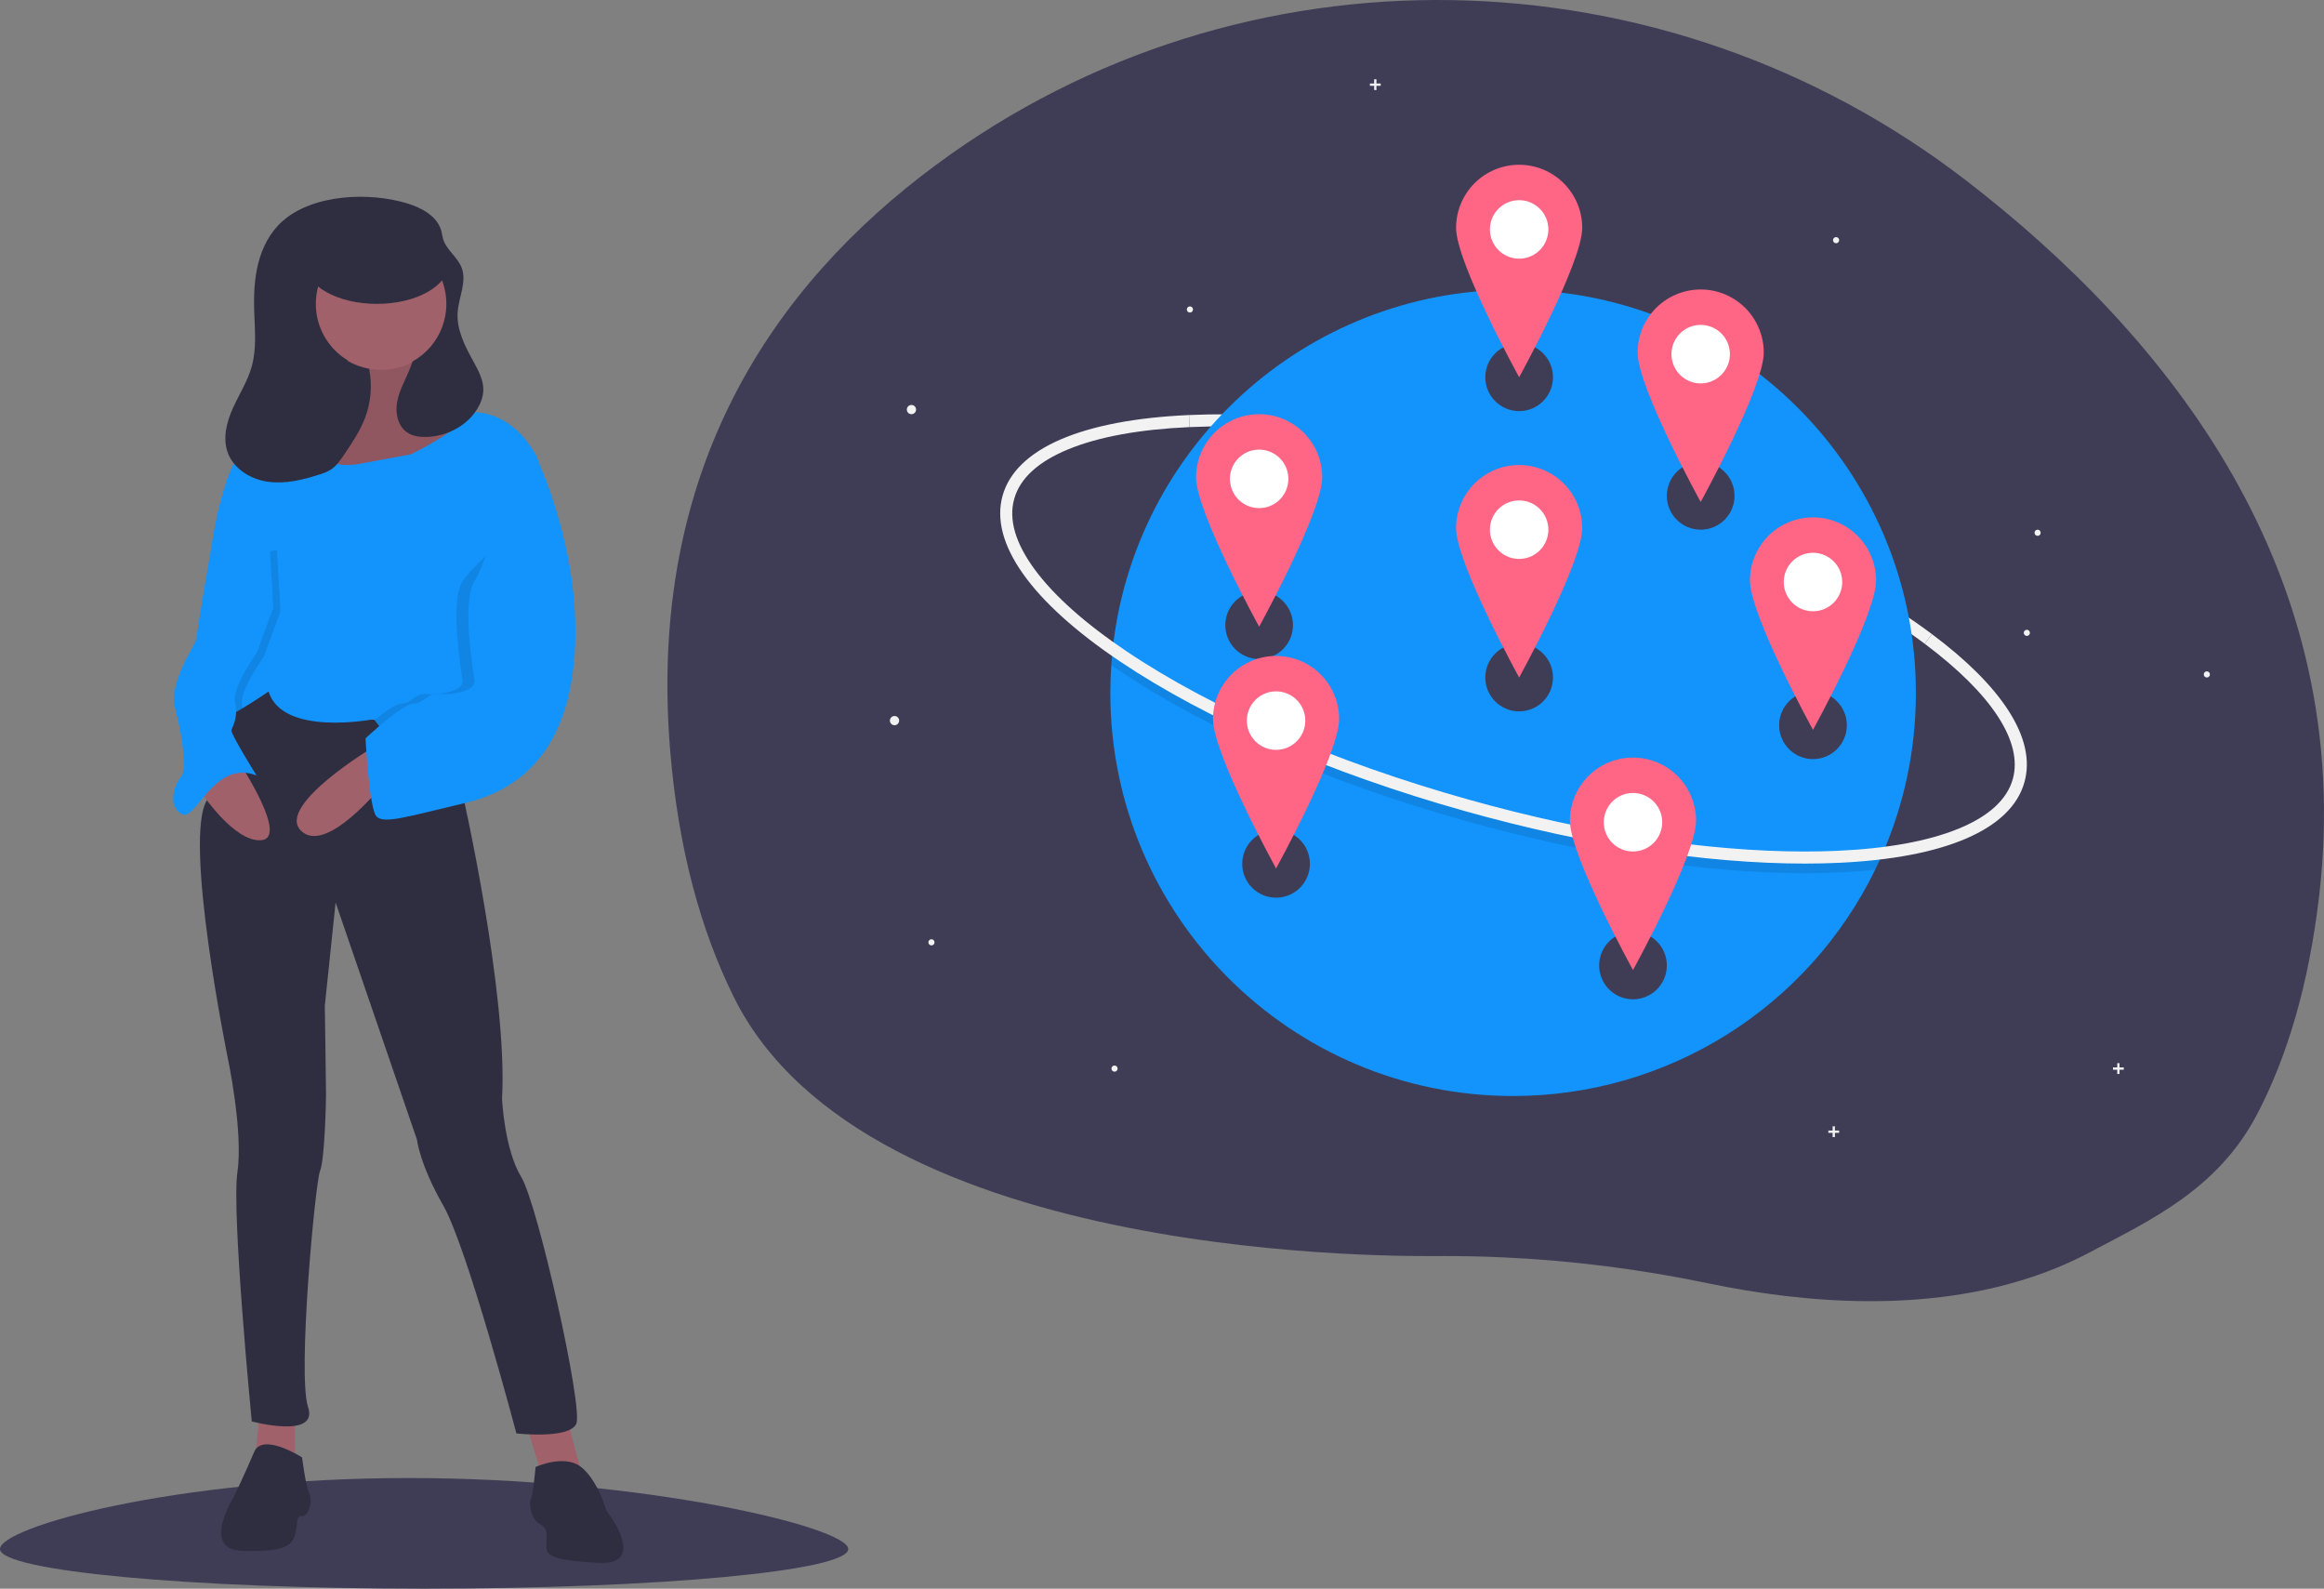 <svg width="913" height="624" viewBox="0 0 913 624" fill="none" xmlns="http://www.w3.org/2000/svg">
<rect x="0" y="0" width="913" height="624" fill="#808080" stroke="none"/>
<g clip-path="url(#clip0)">
<path d="M911.092 351.886C907.014 386.846 898.541 414.916 886.91 437.301C871.434 467.128 844.961 479.146 821.313 491.721C814.48 495.348 807.376 498.439 800.064 500.966C757.032 515.911 708.87 511.946 671.038 504.056C644.503 498.517 617.568 495.109 590.491 493.866C582.768 493.517 575.037 493.344 567.299 493.347C555.367 493.362 340.516 497.443 288.205 391.469C275.29 365.328 266.438 333.395 263.257 294.469C254.258 184.422 303.72 112.147 367.522 64.906C488.215 -24.459 653.65 -20.711 772.563 71.007C851.771 132.101 925.934 224.563 911.092 351.886Z" fill="#3F3D56"/>
<path d="M756.144 252.863C722.662 227.816 670.22 204.128 612.266 187.874C559.499 173.074 508.032 165.929 467.334 167.753L467.122 163.017C508.305 161.172 560.306 168.377 613.545 183.309C672.039 199.715 725.049 223.682 758.981 249.066L756.144 252.863Z" fill="#F2F2F2"/>
<path d="M752.667 272.155C752.697 294.347 748.048 316.295 739.023 336.566C738.27 338.263 737.485 339.944 736.669 341.61C723.662 368.27 703.432 390.738 678.285 406.453C653.137 422.167 624.083 430.497 594.435 430.491C507.047 430.491 436.202 359.6 436.202 272.155C436.202 268.491 436.327 264.855 436.576 261.247C436.695 259.413 436.848 257.589 437.036 255.777C445.227 176.026 512.575 113.82 594.435 113.82C681.823 113.82 752.667 184.711 752.667 272.155Z" fill="#1294FC"/>
<path opacity="0.1" d="M739.024 336.566C738.271 338.263 737.486 339.944 736.67 341.61C732.046 342.112 727.179 342.477 722.069 342.705C717.838 342.894 713.484 342.989 709.036 342.989C670.179 342.989 623.415 335.812 575.642 322.415C522.402 307.482 474.236 286.595 440.012 263.599C438.846 262.816 437.702 262.033 436.577 261.247C436.696 259.413 436.849 257.589 437.037 255.777C438.851 257.071 440.722 258.367 442.651 259.664C476.472 282.386 524.155 303.05 576.921 317.85C624.277 331.133 670.6 338.249 709.012 338.249C713.404 338.249 717.685 338.155 721.855 337.969C727.929 337.694 733.652 337.226 739.024 336.566Z" fill="black"/>
<path d="M709.036 339.198C670.181 339.199 623.414 332.021 575.643 318.622C522.403 303.691 474.235 282.803 440.011 259.807C405.073 236.331 388.69 213.199 393.879 194.672C399.068 176.144 425.08 164.903 467.122 163.017L467.334 167.753C447.701 168.634 431.701 171.554 419.778 176.432C407.884 181.299 400.705 187.866 398.441 195.951C396.176 204.036 398.898 213.38 406.532 223.724C414.183 234.092 426.336 244.908 442.652 255.871C476.469 278.594 524.154 299.258 576.922 314.058C624.279 327.34 670.598 334.457 709.013 334.458C713.402 334.458 717.683 334.365 721.854 334.178C741.487 333.297 757.488 330.378 769.41 325.499C781.304 320.633 788.483 314.066 790.748 305.98C794.814 291.462 782.525 272.598 756.144 252.863L758.981 249.066C772.556 259.222 782.606 269.232 788.849 278.819C795.543 289.097 797.717 298.666 795.309 307.26C790.12 325.787 764.108 337.028 722.066 338.914C717.836 339.104 713.485 339.198 709.036 339.198Z" fill="#F2F2F2"/>
<path d="M598.621 85.264C599.622 85.264 600.434 84.452 600.434 83.45C600.434 82.448 599.622 81.635 598.621 81.635C597.619 81.635 596.808 82.448 596.808 83.45C596.808 84.452 597.619 85.264 598.621 85.264Z" fill="#F2F2F2"/>
<path d="M358.071 162.688C359.072 162.688 359.884 161.876 359.884 160.874C359.884 159.872 359.072 159.06 358.071 159.06C357.07 159.06 356.258 159.872 356.258 160.874C356.258 161.876 357.07 162.688 358.071 162.688Z" fill="#F2F2F2"/>
<path d="M351.423 284.856C352.424 284.856 353.236 284.044 353.236 283.042C353.236 282.04 352.424 281.227 351.423 281.227C350.421 281.227 349.609 282.04 349.609 283.042C349.609 284.044 350.421 284.856 351.423 284.856Z" fill="#F2F2F2"/>
<path d="M721.313 95.545C721.981 95.545 722.522 95.004 722.522 94.336C722.522 93.668 721.981 93.126 721.313 93.126C720.646 93.126 720.104 93.668 720.104 94.336C720.104 95.004 720.646 95.545 721.313 95.545Z" fill="#F2F2F2"/>
<path d="M866.973 266.108C867.641 266.108 868.182 265.566 868.182 264.898C868.182 264.23 867.641 263.688 866.973 263.688C866.306 263.688 865.765 264.23 865.765 264.898C865.765 265.566 866.306 266.108 866.973 266.108Z" fill="#F2F2F2"/>
<path d="M800.49 210.467C801.158 210.467 801.699 209.925 801.699 209.257C801.699 208.589 801.158 208.048 800.49 208.048C799.822 208.048 799.281 208.589 799.281 209.257C799.281 209.925 799.822 210.467 800.49 210.467Z" fill="#F2F2F2"/>
<path d="M467.467 122.761C468.134 122.761 468.675 122.219 468.675 121.551C468.675 120.883 468.134 120.342 467.467 120.342C466.799 120.342 466.258 120.883 466.258 121.551C466.258 122.219 466.799 122.761 467.467 122.761Z" fill="#F2F2F2"/>
<path d="M796.259 249.778C796.926 249.778 797.467 249.237 797.467 248.569C797.467 247.901 796.926 247.359 796.259 247.359C795.591 247.359 795.05 247.901 795.05 248.569C795.05 249.237 795.591 249.778 796.259 249.778Z" fill="#F2F2F2"/>
<path d="M365.929 371.341C366.596 371.341 367.137 370.799 367.137 370.131C367.137 369.463 366.596 368.922 365.929 368.922C365.261 368.922 364.72 369.463 364.72 370.131C364.72 370.799 365.261 371.341 365.929 371.341Z" fill="#F2F2F2"/>
<path d="M437.851 420.934C438.519 420.934 439.06 420.392 439.06 419.724C439.06 419.056 438.519 418.515 437.851 418.515C437.184 418.515 436.643 419.056 436.643 419.724C436.643 420.392 437.184 420.934 437.851 420.934Z" fill="#F2F2F2"/>
<path d="M542.412 32.804H540.744V31.135H539.849V32.804H538.181V33.7H539.849V35.369H540.744V33.7H542.412V32.804Z" fill="#F2F2F2"/>
<path d="M722.523 444.061H720.854V442.392H719.96V444.061H718.292V444.957H719.96V446.626H720.854V444.957H722.523V444.061Z" fill="#F2F2F2"/>
<path d="M834.336 419.265H832.668V417.596H831.772V419.265H830.104V420.161H831.772V421.83H832.668V420.161H834.336V419.265Z" fill="#F2F2F2"/>
<path d="M596.807 161.479C604.151 161.479 610.104 155.522 610.104 148.174C610.104 140.825 604.151 134.868 596.807 134.868C589.464 134.868 583.511 140.825 583.511 148.174C583.511 155.522 589.464 161.479 596.807 161.479Z" fill="#3F3D56"/>
<path d="M494.665 258.85C502.009 258.85 507.962 252.893 507.962 245.545C507.962 238.196 502.009 232.239 494.665 232.239C487.321 232.239 481.368 238.196 481.368 245.545C481.368 252.893 487.321 258.85 494.665 258.85Z" fill="#3F3D56"/>
<path d="M641.533 392.509C648.877 392.509 654.83 386.552 654.83 379.203C654.83 371.855 648.877 365.898 641.533 365.898C634.189 365.898 628.236 371.855 628.236 379.203C628.236 386.552 634.189 392.509 641.533 392.509Z" fill="#3F3D56"/>
<path d="M596.807 279.413C604.151 279.413 610.104 273.456 610.104 266.108C610.104 258.759 604.151 252.802 596.807 252.802C589.464 252.802 583.511 258.759 583.511 266.108C583.511 273.456 589.464 279.413 596.807 279.413Z" fill="#3F3D56"/>
<path d="M501.313 352.592C508.657 352.592 514.61 346.635 514.61 339.287C514.61 331.939 508.657 325.982 501.313 325.982C493.97 325.982 488.017 331.939 488.017 339.287C488.017 346.635 493.97 352.592 501.313 352.592Z" fill="#3F3D56"/>
<path d="M668.127 208.048C675.47 208.048 681.424 202.091 681.424 194.742C681.424 187.394 675.47 181.437 668.127 181.437C660.783 181.437 654.83 187.394 654.83 194.742C654.83 202.091 660.783 208.048 668.127 208.048Z" fill="#3F3D56"/>
<path d="M712.248 298.161C719.591 298.161 725.545 292.204 725.545 284.856C725.545 277.508 719.591 271.551 712.248 271.551C704.904 271.551 698.951 277.508 698.951 284.856C698.951 292.204 704.904 298.161 712.248 298.161Z" fill="#3F3D56"/>
<path d="M596.808 225.587C606.488 225.587 614.335 217.734 614.335 208.048C614.335 198.361 606.488 190.509 596.808 190.509C587.128 190.509 579.28 198.361 579.28 208.048C579.28 217.734 587.128 225.587 596.808 225.587Z" fill="white"/>
<path d="M596.808 182.646C590.236 182.646 583.933 185.259 579.285 189.909C574.638 194.559 572.027 200.866 572.027 207.443C572.027 221.138 596.808 266.107 596.808 266.107C596.808 266.107 621.588 221.138 621.588 207.443C621.588 200.866 618.977 194.559 614.33 189.909C609.683 185.259 603.38 182.646 596.808 182.646V182.646ZM596.808 219.539C594.536 219.539 592.316 218.865 590.428 217.602C588.539 216.339 587.067 214.545 586.198 212.445C585.329 210.345 585.102 208.035 585.545 205.806C585.988 203.577 587.082 201.529 588.688 199.922C590.294 198.315 592.34 197.221 594.567 196.777C596.795 196.334 599.104 196.562 601.202 197.431C603.301 198.301 605.094 199.774 606.356 201.664C607.618 203.553 608.291 205.775 608.291 208.048C608.291 209.557 607.994 211.051 607.417 212.445C606.84 213.839 605.994 215.106 604.928 216.173C603.861 217.24 602.595 218.086 601.202 218.664C599.809 219.241 598.316 219.539 596.808 219.539V219.539Z" fill="#FF6584"/>
<path d="M501.313 300.581C510.993 300.581 518.84 292.728 518.84 283.042C518.84 273.355 510.993 265.503 501.313 265.503C491.632 265.503 483.785 273.355 483.785 283.042C483.785 292.728 491.632 300.581 501.313 300.581Z" fill="white"/>
<path d="M501.313 257.641C494.741 257.641 488.438 260.253 483.791 264.903C479.144 269.553 476.533 275.861 476.533 282.437C476.533 296.132 501.313 341.102 501.313 341.102C501.313 341.102 526.094 296.132 526.094 282.437C526.094 275.861 523.483 269.553 518.836 264.903C514.189 260.253 507.886 257.641 501.313 257.641ZM501.313 294.533C499.042 294.533 496.822 293.859 494.934 292.596C493.045 291.333 491.573 289.539 490.704 287.439C489.835 285.339 489.607 283.029 490.051 280.8C490.494 278.571 491.587 276.523 493.193 274.916C494.799 273.309 496.846 272.215 499.073 271.771C501.301 271.328 503.61 271.556 505.708 272.425C507.806 273.295 509.6 274.768 510.862 276.658C512.124 278.547 512.797 280.769 512.797 283.042C512.797 284.551 512.5 286.045 511.923 287.439C511.346 288.833 510.5 290.1 509.434 291.167C508.367 292.234 507.101 293.081 505.708 293.658C504.315 294.235 502.822 294.533 501.313 294.533V294.533Z" fill="#FF6584"/>
<path d="M712.247 246.149C721.927 246.149 729.775 238.297 729.775 228.611C729.775 218.924 721.927 211.072 712.247 211.072C702.567 211.072 694.72 218.924 694.72 228.611C694.72 238.297 702.567 246.149 712.247 246.149Z" fill="white"/>
<path d="M712.248 203.209C705.676 203.209 699.373 205.822 694.726 210.472C690.079 215.122 687.468 221.429 687.468 228.006C687.468 241.701 712.248 286.671 712.248 286.671C712.248 286.671 737.028 241.701 737.028 228.006C737.028 221.429 734.418 215.122 729.77 210.472C725.123 205.822 718.82 203.209 712.248 203.209ZM712.248 240.102C709.977 240.102 707.757 239.428 705.868 238.165C703.98 236.902 702.508 235.108 701.639 233.008C700.77 230.908 700.542 228.598 700.985 226.369C701.428 224.14 702.522 222.092 704.128 220.485C705.734 218.878 707.78 217.784 710.008 217.34C712.235 216.897 714.544 217.125 716.643 217.994C718.741 218.864 720.534 220.337 721.796 222.227C723.058 224.116 723.732 226.338 723.732 228.611C723.732 231.658 722.522 234.581 720.368 236.736C718.215 238.891 715.294 240.102 712.248 240.102Z" fill="#FF6584"/>
<path d="M596.808 107.653C606.488 107.653 614.335 99.8 614.335 90.114C614.335 80.427 606.488 72.575 596.808 72.575C587.128 72.575 579.28 80.427 579.28 90.114C579.28 99.8 587.128 107.653 596.808 107.653Z" fill="white"/>
<path d="M596.808 64.713C590.236 64.713 583.933 67.325 579.285 71.975C574.638 76.625 572.027 82.933 572.027 89.509C572.027 103.204 596.808 148.174 596.808 148.174C596.808 148.174 621.588 103.204 621.588 89.509C621.588 82.933 618.977 76.625 614.33 71.975C609.683 67.325 603.38 64.713 596.808 64.713V64.713ZM596.808 101.605C594.536 101.605 592.316 100.931 590.428 99.668C588.539 98.406 587.067 96.611 586.198 94.511C585.329 92.411 585.102 90.101 585.545 87.872C585.988 85.643 587.082 83.595 588.688 81.988C590.294 80.381 592.34 79.287 594.567 78.843C596.795 78.4 599.104 78.628 601.202 79.497C603.301 80.367 605.094 81.84 606.356 83.73C607.618 85.619 608.291 87.841 608.291 90.114C608.291 93.161 607.081 96.084 604.928 98.239C602.774 100.394 599.853 101.605 596.808 101.605V101.605Z" fill="#FF6584"/>
<path d="M641.533 340.497C651.214 340.497 659.061 332.644 659.061 322.958C659.061 313.271 651.214 305.419 641.533 305.419C631.853 305.419 624.006 313.271 624.006 322.958C624.006 332.644 631.853 340.497 641.533 340.497Z" fill="white"/>
<path d="M641.533 297.557C634.961 297.557 628.658 300.169 624.011 304.819C619.364 309.47 616.753 315.777 616.753 322.353C616.753 336.048 641.533 381.018 641.533 381.018C641.533 381.018 666.314 336.048 666.314 322.353C666.314 319.097 665.673 315.872 664.427 312.864C663.182 309.855 661.357 307.122 659.056 304.819C656.754 302.517 654.023 300.69 651.016 299.444C648.01 298.198 644.787 297.557 641.533 297.557V297.557ZM641.533 334.449C639.262 334.449 637.042 333.775 635.153 332.512C633.265 331.25 631.793 329.455 630.924 327.355C630.055 325.256 629.827 322.945 630.27 320.716C630.713 318.487 631.807 316.439 633.413 314.832C635.019 313.225 637.065 312.131 639.293 311.688C641.521 311.244 643.829 311.472 645.928 312.341C648.026 313.211 649.82 314.684 651.082 316.574C652.343 318.463 653.017 320.685 653.017 322.958C653.017 326.005 651.807 328.928 649.653 331.083C647.5 333.238 644.579 334.449 641.533 334.449V334.449Z" fill="#FF6584"/>
<path d="M494.664 205.629C504.344 205.629 512.192 197.776 512.192 188.09C512.192 178.403 504.344 170.551 494.664 170.551C484.984 170.551 477.137 178.403 477.137 188.09C477.137 197.776 484.984 205.629 494.664 205.629Z" fill="white"/>
<path d="M494.665 162.688C488.093 162.688 481.79 165.301 477.143 169.951C472.496 174.601 469.885 180.908 469.885 187.485C469.885 201.18 494.665 246.149 494.665 246.149C494.665 246.149 519.445 201.18 519.445 187.485C519.445 184.229 518.804 181.004 517.559 177.996C516.314 174.987 514.488 172.254 512.187 169.951C509.886 167.649 507.155 165.822 504.148 164.576C501.142 163.33 497.919 162.688 494.665 162.688V162.688ZM494.665 199.581C492.394 199.581 490.174 198.907 488.285 197.644C486.397 196.381 484.925 194.587 484.056 192.487C483.186 190.387 482.959 188.077 483.402 185.848C483.845 183.619 484.939 181.571 486.545 179.964C488.151 178.357 490.197 177.263 492.425 176.819C494.652 176.376 496.961 176.604 499.06 177.473C501.158 178.343 502.951 179.816 504.213 181.706C505.475 183.595 506.149 185.817 506.149 188.09C506.149 191.137 504.939 194.06 502.785 196.215C500.632 198.37 497.711 199.581 494.665 199.581V199.581Z" fill="#FF6584"/>
<path d="M668.126 156.641C677.806 156.641 685.654 148.788 685.654 139.102C685.654 129.415 677.806 121.563 668.126 121.563C658.446 121.563 650.599 129.415 650.599 139.102C650.599 148.788 658.446 156.641 668.126 156.641Z" fill="white"/>
<path d="M668.126 113.7C661.554 113.7 655.251 116.313 650.604 120.963C645.956 125.613 643.346 131.92 643.346 138.497C643.346 152.191 668.126 197.161 668.126 197.161C668.126 197.161 692.906 152.191 692.906 138.497C692.906 131.92 690.296 125.613 685.648 120.963C681.001 116.313 674.698 113.7 668.126 113.7V113.7ZM668.126 150.593C665.855 150.593 663.635 149.919 661.746 148.656C659.858 147.393 658.386 145.599 657.517 143.499C656.647 141.399 656.42 139.089 656.863 136.86C657.306 134.631 658.4 132.583 660.006 130.976C661.612 129.369 663.658 128.275 665.886 127.831C668.113 127.388 670.422 127.616 672.521 128.485C674.619 129.355 676.412 130.828 677.674 132.718C678.936 134.607 679.61 136.829 679.61 139.102C679.61 142.149 678.4 145.072 676.246 147.227C674.093 149.382 671.172 150.593 668.126 150.593V150.593Z" fill="#FF6584"/>
<path d="M333.241 608.432C333.241 617.03 258.642 624 166.62 624C74.599 624 0 617.03 0 608.432C0 599.834 68.587 580.54 160.608 580.54C252.63 580.54 333.241 599.834 333.241 608.432Z" fill="#3F3D56"/>
<path d="M175.72 103.237H110.322V157.394H175.72V103.237Z" fill="#2F2E41"/>
<path d="M222.633 556.428L228.278 578.081L213.225 580.435L206.169 557.84L222.633 556.428Z" fill="#A0616A"/>
<path d="M115.847 553.133V576.199H99.853L102.205 553.133H115.847Z" fill="#A0616A"/>
<path d="M210.402 576.199C210.402 576.199 221.692 571.021 228.278 576.199C234.864 581.377 238.157 593.145 238.157 593.145C238.157 593.145 255.092 614.798 235.334 613.857C215.577 612.915 214.636 610.562 214.636 607.267C214.636 603.972 215.577 600.206 212.284 598.794C208.991 597.382 207.58 590.791 208.521 588.908C209.461 587.026 210.402 576.199 210.402 576.199Z" fill="#2F2E41"/>
<path d="M118.67 572.433C118.67 572.433 103.146 562.496 99.853 570.289C96.561 578.082 91.856 587.967 91.856 587.967C91.856 587.967 78.684 608.679 95.149 609.15C111.614 609.62 114.436 607.267 115.848 603.03C117.259 598.794 115.848 595.498 118.67 595.498C121.493 595.498 122.904 589.379 121.493 586.555C120.081 583.73 118.67 572.433 118.67 572.433Z" fill="#2F2E41"/>
<path d="M163.36 135.129C163.36 135.129 159.597 156.311 169.476 157.723C179.355 159.136 189.234 163.372 189.704 166.197C190.174 169.021 151.13 199.147 151.13 199.147L127.138 191.616C127.138 191.616 103.147 185.496 104.088 180.789C105.028 176.082 106.91 169.492 106.91 169.492C106.91 169.492 134.194 163.843 134.665 155.37C135.135 146.897 138.428 133.246 138.428 133.246L163.36 135.129Z" fill="#A0616A"/>
<path opacity="0.1" d="M163.36 135.129C163.36 135.129 159.597 156.311 169.476 157.723C179.355 159.136 189.234 163.372 189.704 166.197C190.174 169.021 151.13 199.147 151.13 199.147L127.138 191.616C127.138 191.616 103.147 185.496 104.088 180.789C105.028 176.082 106.91 169.492 106.91 169.492C106.91 169.492 134.194 163.843 134.665 155.37C135.135 146.897 138.428 133.246 138.428 133.246L163.36 135.129Z" fill="black"/>
<path d="M101.264 267.873C101.264 267.873 118.304 284.156 152.122 282.605C185.94 281.054 183.118 292.822 183.118 292.822L181.706 311.651C181.706 311.651 199.582 390.262 197.23 431.686C197.23 431.686 198.171 451.456 204.757 462.283C211.343 473.11 229.219 553.133 226.396 559.253C223.574 565.372 202.875 563.018 202.875 563.018C202.875 563.018 183.588 490.056 174.18 473.581C164.771 457.105 163.83 447.691 163.83 447.691L131.842 354.487L127.608 394.969C127.608 394.969 128.078 426.979 128.078 429.803C128.078 432.627 127.608 455.222 125.726 459.93C123.845 464.637 116.788 539.953 121.022 552.662C125.256 565.372 98.912 558.311 98.912 558.311C98.912 558.311 90.915 476.405 93.267 460.4C95.62 444.396 89.504 415.681 89.504 415.681C89.504 415.681 71.628 328.126 81.507 314.005C81.507 314.005 88.093 265.99 91.386 266.461L101.264 267.873Z" fill="#2F2E41"/>
<path d="M149.953 145.249C164.242 145.249 175.826 133.658 175.826 119.359C175.826 105.061 164.242 93.469 149.953 93.469C135.664 93.469 124.08 105.061 124.08 119.359C124.08 133.658 135.664 145.249 149.953 145.249Z" fill="#A0616A"/>
<path d="M83.859 282.937C84.339 284.377 89.951 281.411 95.342 278.159C100.526 275.033 105.498 271.639 105.498 271.639C111.143 289.527 146.895 282.466 146.895 282.466C146.895 282.466 146.984 282.593 147.149 282.819C148.33 284.424 153.425 291.118 159.596 295.646C166.653 300.824 183.117 288.585 183.117 288.585C183.117 288.585 208.718 227.235 211.992 194.737C212.712 187.586 212.354 181.829 210.402 178.435C199.582 159.606 184.359 161.979 184.359 161.979C181.833 168.592 161.478 178.435 161.478 178.435L141.25 182.201C121.022 185.967 114.907 164.784 114.907 164.784C109.262 163.843 98.912 174.199 98.912 174.199C89.034 177.023 83.859 209.974 83.859 209.974C83.859 209.974 84.842 211.198 86.376 213.151C87.241 214.248 88.281 215.576 89.419 217.049C89.814 217.557 90.219 218.085 90.633 218.621C95.85 225.428 102.44 234.376 104.087 238.218C106.909 244.808 101.264 254.693 94.678 254.222C88.093 253.751 82.918 280.112 83.859 282.937Z" fill="#1294FC"/>
<path d="M150.188 308.356C150.188 308.356 128.078 336.128 118.199 326.243C108.321 316.358 146.895 293.292 146.895 293.292L150.188 308.356Z" fill="#A0616A"/>
<path d="M94.209 299.883C94.209 299.883 113.496 329.068 102.676 330.009C91.856 330.951 78.685 310.709 78.685 310.709L94.209 299.883Z" fill="#A0616A"/>
<path d="M91.529 160.245C94.01 154.766 97.345 149.623 98.934 143.821C100.839 136.867 100.097 129.51 99.871 122.303C99.67 115.932 99.894 109.487 101.483 103.314C103.071 97.142 106.111 91.218 110.862 86.974C122.981 76.149 145.159 75.371 159.956 79.878C165.789 81.654 172.003 85.037 173.45 90.965C173.668 91.86 173.766 92.782 174.01 93.67C175.221 98.083 179.733 100.876 181.361 105.153C183.467 110.685 180.22 116.701 179.796 122.605C179.3 129.498 182.687 136.01 186.024 142.061C188.009 145.658 190.072 149.489 189.875 153.593C189.71 155.837 189.028 158.013 187.883 159.95C183.88 167.086 175.708 171.407 167.533 171.622C164.879 171.692 162.097 171.328 159.91 169.822C156.299 167.333 155.241 162.323 155.994 158.001C156.746 153.678 158.939 149.769 160.656 145.733C161.184 144.494 161.659 143.234 162.098 141.962C167.425 138.986 171.531 134.223 173.689 128.512C175.847 122.802 175.919 116.512 173.892 110.753C171.866 104.995 167.871 100.138 162.614 97.041C157.356 93.943 151.174 92.805 145.158 93.826C139.143 94.847 133.682 97.962 129.739 102.621C125.796 107.28 123.626 113.183 123.61 119.288C123.595 125.393 125.736 131.307 129.655 135.986C133.574 140.665 139.019 143.808 145.029 144.859C146.325 151.389 145.736 158.154 143.332 164.362C141.339 169.487 138.231 174.088 135.148 178.641C133.674 180.817 132.141 183.054 129.934 184.48C128.543 185.304 127.05 185.942 125.493 186.378C118.961 188.48 112.083 190.171 105.288 189.226C98.492 188.28 91.762 184.179 89.446 177.716C87.417 172.053 89.047 165.724 91.529 160.245Z" fill="#2F2E41"/>
<path d="M148.071 119.359C163.659 119.359 176.296 112.194 176.296 103.355C176.296 94.516 163.659 87.35 148.071 87.35C132.483 87.35 119.846 94.516 119.846 103.355C119.846 112.194 132.483 119.359 148.071 119.359Z" fill="#2F2E41"/>
<path opacity="0.1" d="M147.149 282.819C148.33 284.424 153.425 291.118 159.597 295.646C166.653 300.824 183.118 288.585 183.118 288.585C183.118 288.585 208.718 227.236 211.992 194.737C210.205 189.341 208.103 184.055 205.698 178.906L211.108 200.795C211.108 200.795 186.881 220.33 181.706 228.332C176.532 236.335 181.236 263.166 181.706 267.403C182.177 271.639 172.298 273.051 167.594 272.581C162.89 272.11 161.949 276.346 157.715 276.346C155.669 276.346 151.214 279.528 147.149 282.819Z" fill="black"/>
<path d="M203.346 178.906H210.402C210.402 178.906 227.808 214.211 225.926 254.222C224.044 294.234 204.757 310.239 182.647 315.417C160.538 320.595 150.659 323.89 147.836 320.595C145.014 317.3 143.603 289.997 143.603 289.997C143.603 289.997 158.186 276.346 162.419 276.346C166.653 276.346 167.594 272.11 172.298 272.581C177.002 273.051 186.881 271.639 186.411 267.403C185.94 263.166 181.236 236.335 186.411 228.332C191.585 220.33 203.346 178.906 203.346 178.906Z" fill="#1294FC"/>
<path opacity="0.1" d="M86.376 213.151C87.242 214.248 88.281 215.576 89.42 217.049L86.682 211.386C86.682 211.386 86.569 212.026 86.376 213.151Z" fill="black"/>
<path opacity="0.1" d="M83.859 282.937C84.339 284.377 89.951 281.411 95.342 278.159C95.285 277.876 95.224 277.584 95.149 277.288C93.738 271.639 103.616 257.988 103.616 257.988L110.202 240.101L108.791 216.094L90.633 218.621C95.85 225.428 102.44 234.376 104.087 238.218C106.909 244.808 101.264 254.693 94.678 254.222C88.093 253.752 82.918 280.112 83.859 282.937Z" fill="black"/>
<path d="M93.268 200.56L83.859 209.974C83.859 209.974 77.273 248.103 77.273 250.457C77.273 252.81 65.983 267.873 68.806 278.229C71.628 288.585 73.51 302.236 71.158 305.061C68.806 307.885 65.513 315.887 71.158 319.653C76.803 323.419 83.859 298 100.794 304.59C100.794 304.59 90.445 288.115 90.916 286.702C91.386 285.29 93.738 281.524 92.327 275.876C90.916 270.227 100.794 256.576 100.794 256.576L107.38 238.688L105.969 214.681L93.268 200.56Z" fill="#1294FC"/>
</g>
<defs>
<clipPath id="clip0">
<rect width="913" height="624" fill="white"/>
</clipPath>
</defs>
</svg>
